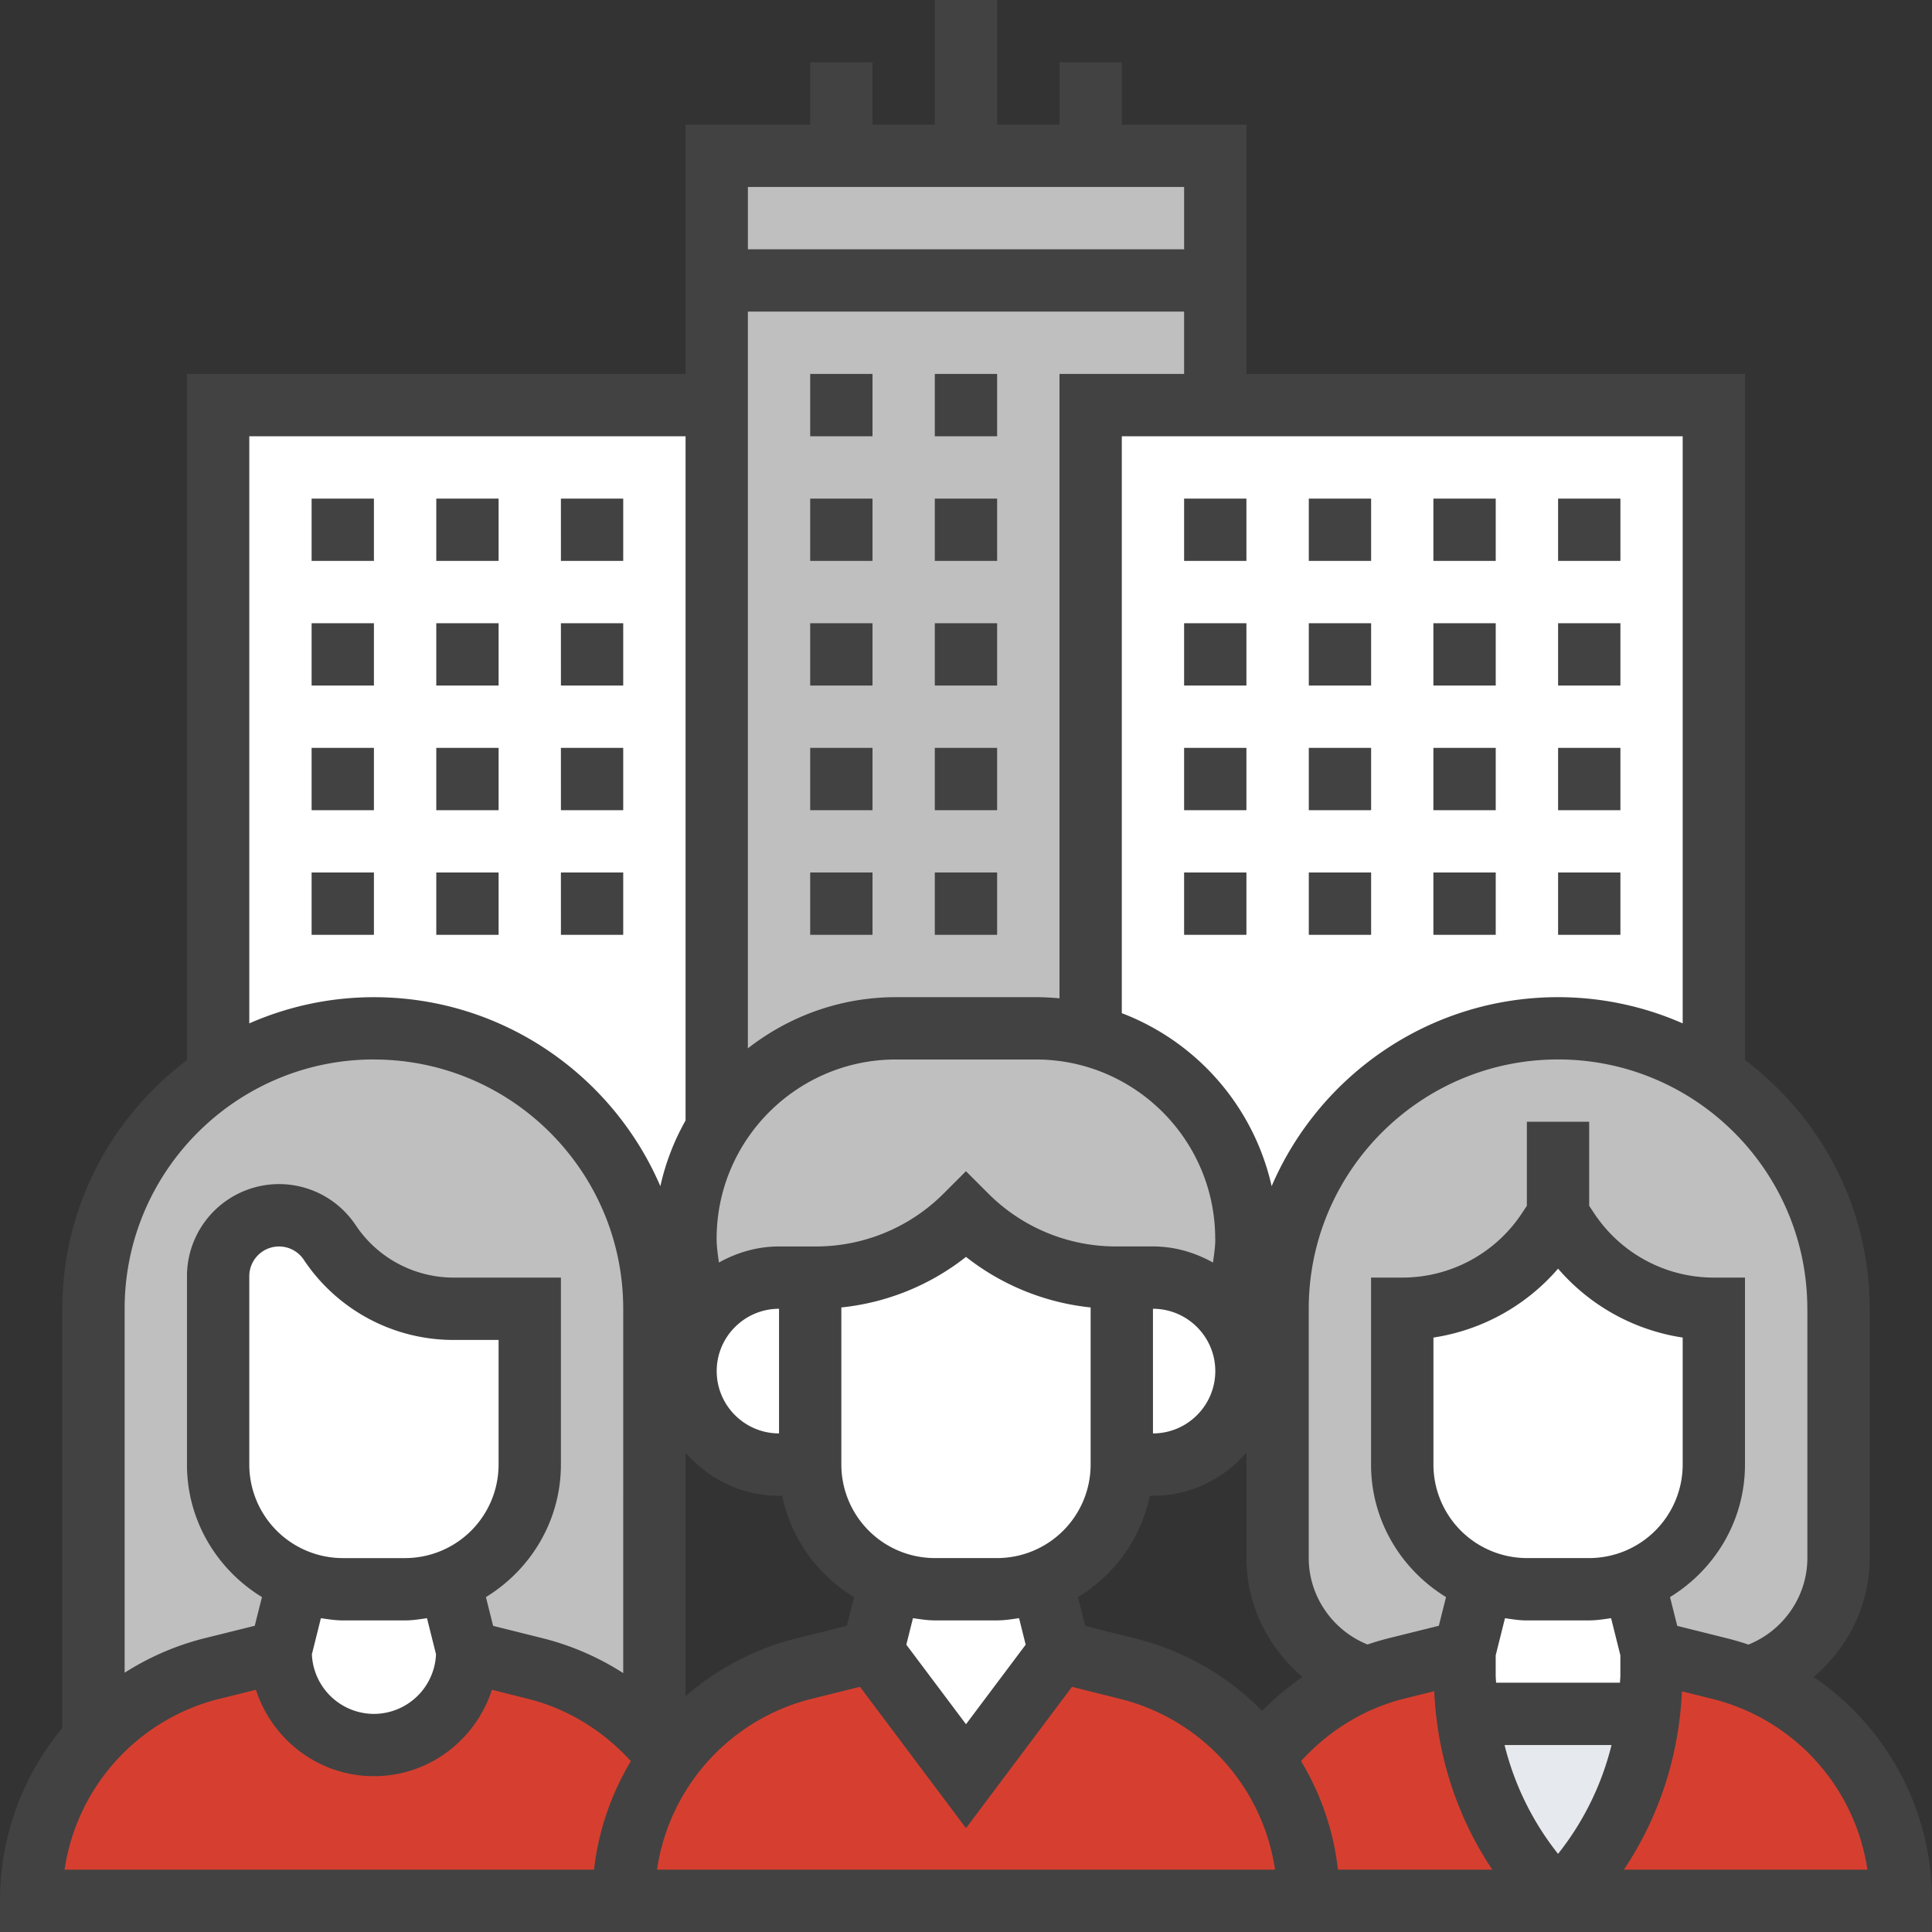<svg fill="none" height="90" width="90" xmlns="http://www.w3.org/2000/svg"><rect width="100%" height="100%" fill="#333333" stroke="none"/><path d="M56.612 7.258v5.807H33.387V7.258z" fill="#bfbfbf"/><path d="M50.806 18.87v29.367a9.672 9.672 0 00-2.54-.334h-6.532a9.7 9.7 0 00-8.333 4.689l-.014-.015V13.064h23.226v5.807z" fill="#bfbfbf"/><path d="M58.067 57.702a9.752 9.752 0 00-2.875-6.925 9.671 9.671 0 00-4.383-2.54V18.871H79.84V50.11a12.978 12.978 0 00-7.258-2.207c-3.6 0-6.88 1.466-9.232 3.832a12.998 12.998 0 00-3.833 9.233v2.903h-1.451c0-.9-.276-1.728-.74-2.424v-.015a9.846 9.846 0 00.74-3.73zm-26.129 0c0 1.291.262 2.554.74 3.73v.015a4.345 4.345 0 00-.74 2.424h-1.451v-2.903c0-7.215-5.85-13.065-13.065-13.065-2.685 0-5.182.813-7.258 2.207V18.87H33.39v33.707l.014.015a9.557 9.557 0 00-1.466 5.11z" fill="#fff"/><path d="M30.485 81.044c.262.275.508.566.726.87a11.055 11.055 0 00-2.177 6.605v.03H1.454v-.03c0-2.845 1.073-5.487 2.902-7.475a10.924 10.924 0 015.546-3.325l3.164-.784a4.35 4.35 0 004.355 4.355 4.345 4.345 0 003.077-1.277 4.344 4.344 0 001.278-3.078s1.379.349 3.179.799a10.96 10.96 0 015.53 3.31z" fill="#d63f2f"/><path d="M58.779 81.93a11.014 11.014 0 012.192 6.618H29.035v-.029c0-2.453.798-4.746 2.178-6.604a11.088 11.088 0 016.27-4.196l3.165-.783 4.355 5.806 4.355-5.806s1.379.348 3.179.798a10.97 10.97 0 016.242 4.195zm22.672-3.775a11.114 11.114 0 017.099 10.364v.03H72.582a14.828 14.828 0 004.239-8.71c.072-.595.116-1.19.116-1.8v-1.104s1.379.349 3.179.799c.464.116.9.261 1.335.42z" fill="#d63f2f"/><path d="M68.227 76.936v1.103c0 .61.044 1.205.116 1.8a14.828 14.828 0 004.24 8.71H60.968c0-2.454-.798-4.762-2.192-6.62a11.064 11.064 0 014.921-3.774c.436-.174.9-.32 1.365-.436z" fill="#d63f2f"/><path d="M50.809 48.237a9.67 9.67 0 014.383 2.54 9.751 9.751 0 012.875 6.925 9.829 9.829 0 01-.74 3.73 4.34 4.34 0 00-3.615-1.916h-1.699a9.922 9.922 0 01-7.011-2.903 9.922 9.922 0 01-7.011 2.903h-1.699a4.34 4.34 0 00-3.614 1.916 9.885 9.885 0 01-.74-3.73c0-1.887.537-3.63 1.466-5.11a9.7 9.7 0 018.332-4.689h6.532c.886 0 1.742.116 2.54.334zm34.84 24.343a5.804 5.804 0 01-4.196 5.575 12.82 12.82 0 00-1.335-.421c-1.8-.45-3.18-.798-3.18-.798l-.826-3.281v-.015a5.78 5.78 0 003.73-5.414v-7.258a8.139 8.139 0 01-6.764-3.63l-.494-.725-.493.726a8.33 8.33 0 01-2.933 2.67 8.237 8.237 0 01-3.832.959v7.258a5.78 5.78 0 003.73 5.414v.015l-.827 3.28-3.164.784c-.465.117-.93.262-1.365.436a5.809 5.809 0 01-4.18-5.574V60.968c0-3.6 1.466-6.88 3.832-9.232a12.998 12.998 0 019.232-3.833c2.686 0 5.182.813 7.258 2.207a13.04 13.04 0 015.807 10.858zm-75.487-4.354a5.78 5.78 0 003.73 5.414v.015l-.827 3.28-3.164.784a10.924 10.924 0 00-5.546 3.325V60.968a13 13 0 013.833-9.232 12.512 12.512 0 011.974-1.626 12.978 12.978 0 017.258-2.207c7.214 0 13.064 5.85 13.064 13.065v20.076a10.959 10.959 0 00-5.53-3.31c-1.8-.45-3.18-.798-3.18-.798l-.827-3.281v-.015a5.78 5.78 0 003.731-5.414v-7.258h-3.542a6.95 6.95 0 01-5.777-3.092 2.842 2.842 0 00-2.366-1.263 2.825 2.825 0 00-2.831 2.83z" fill="#bfbfbf"/><path d="M68.344 79.839h8.477a14.828 14.828 0 01-4.238 8.71 14.827 14.827 0 01-4.24-8.71z" fill="#e6e9ed"/><path d="M76.936 76.936v1.103c0 .61-.043 1.205-.116 1.8h-8.477a14.793 14.793 0 01-.116-1.8v-1.103l.827-3.281v-.015a5.447 5.447 0 002.076.392h2.903a5.5 5.5 0 002.076-.392v.015z" fill="#fff"/><path d="M79.84 60.968v7.258a5.78 5.78 0 01-3.73 5.414 5.5 5.5 0 01-2.076.392H71.13c-.74 0-1.437-.13-2.076-.392a5.78 5.78 0 01-3.73-5.414v-7.258a8.238 8.238 0 003.832-.958 8.33 8.33 0 002.932-2.671l.493-.726.494.726a8.139 8.139 0 006.764 3.629zm-22.516.479a4.345 4.345 0 01-.537 5.501 4.344 4.344 0 01-3.078 1.278h-1.451v-8.71h1.451a4.34 4.34 0 013.615 1.916zM46.455 74.032a5.5 5.5 0 002.076-.392v.015l.827 3.28-4.355 5.807-4.355-5.806.828-3.281v-.015a5.447 5.447 0 002.076.392z" fill="#fff"/><path d="M52.258 59.516v8.71a5.78 5.78 0 01-3.73 5.414 5.5 5.5 0 01-2.076.392h-2.903c-.74 0-1.438-.13-2.076-.392a5.78 5.78 0 01-3.73-5.414v-8.71h.246A9.922 9.922 0 0045 56.613a9.922 9.922 0 007.011 2.903z" fill="#fff"/><path d="M37.744 59.516v8.71h-1.452a4.345 4.345 0 01-3.077-1.278 4.344 4.344 0 01-.537-5.501v-.015a4.34 4.34 0 013.614-1.916zm-15.968 17.42a4.345 4.345 0 01-1.277 3.077 4.345 4.345 0 01-3.078 1.277 4.35 4.35 0 01-4.355-4.355l.828-3.28v-.015a5.447 5.447 0 002.076.392h2.903a5.5 5.5 0 002.076-.392v.015z" fill="#fff"/><path d="M24.68 60.968v7.258a5.78 5.78 0 01-3.73 5.414 5.5 5.5 0 01-2.076.392H15.97c-.74 0-1.438-.13-2.076-.392a5.78 5.78 0 01-3.73-5.414v-8.783a2.825 2.825 0 012.83-2.83c.958 0 1.843.479 2.366 1.263a6.95 6.95 0 005.777 3.092z" fill="#fff"/><g fill="#424242"><path d="M84.484 78.122c1.604-1.353 2.613-3.358 2.613-5.541V60.968c0-4.736-2.29-8.933-5.807-11.586V17.42H58.064V5.806h-5.806V2.903h-2.903v2.903h-2.903V0h-2.904v5.806h-2.903V2.903h-2.903v2.903h-5.806V17.42H8.71v31.963c-3.517 2.653-5.807 6.85-5.807 11.586v19.528A12.58 12.58 0 000 88.548V90h89.996L90 88.55a12.55 12.55 0 00-5.516-10.426zm-.29-17.154V72.58c0 1.785-1.115 3.378-2.746 4.032a12.33 12.33 0 00-.976-.289l-2.34-.584-.336-1.34c2.084-1.277 3.492-3.556 3.492-6.174v-8.71h-1.451a6.677 6.677 0 01-5.563-2.977l-.244-.367v-3.916h-2.903v3.916l-.243.367a6.675 6.675 0 01-5.563 2.977h-1.452v8.71c0 2.618 1.408 4.897 3.493 6.173l-.336 1.337-2.324.577c-.338.084-.671.185-.998.294-1.626-.653-2.738-2.246-2.738-4.028V60.966c0-6.403 5.21-11.613 11.613-11.613s11.613 5.21 11.613 11.613zm-27.581-3.26c0 .373-.058.738-.107 1.106-.833-.463-1.777-.75-2.796-.75h-1.702a8.4 8.4 0 01-5.983-2.478l-1.027-1.027-1.027 1.027a8.402 8.402 0 01-5.982 2.479h-1.702c-1.02 0-1.964.286-2.797.749-.049-.367-.107-.731-.107-1.107 0-4.605 3.747-8.352 8.353-8.352h6.521c4.605 0 8.352 3.747 8.352 8.352zm2.18 21.991a12.55 12.55 0 00-5.9-3.373l-2.34-.584-.336-1.34c1.689-1.034 2.937-2.72 3.346-4.723h.147c1.743 0 3.29-.787 4.354-2.007v4.909c0 2.18 1.01 4.186 2.612 5.541-.679.461-1.307.99-1.884 1.579zm-26.858-.686v-11.34c1.066 1.219 2.612 2.006 4.355 2.006h.147c.409 2.004 1.657 3.69 3.346 4.722l-.335 1.337-2.325.577a12.578 12.578 0 00-5.188 2.698zm4.355-12.239c-1.6 0-2.903-1.303-2.903-2.903s1.303-2.903 2.903-2.903zm10.162 5.807h-2.904a4.36 4.36 0 01-4.355-4.355v-7.32A11.238 11.238 0 0045 58.551a11.27 11.27 0 005.806 2.355v7.32a4.36 4.36 0 01-4.354 4.355zm-3.923 2.8c.337.047.671.103 1.02.103h2.903c.348 0 .682-.055 1.02-.104l.308 1.236L45 80.321l-2.78-3.705zm11.18-14.413c1.601 0 2.904 1.303 2.904 2.903s-1.303 2.903-2.903 2.903zM37.826 79.133l2.236-.555L45 85.163l4.937-6.584 2.249.563a9.654 9.654 0 017.21 7.955h-28.79a9.647 9.647 0 017.221-7.964zm22.784 2.903c1.282-1.408 2.939-2.442 4.797-2.905l1.405-.35c.134 3.001 1.06 5.857 2.705 8.314h-7.19a12.505 12.505 0 00-1.72-5.059zm11.97-22.939a9.548 9.548 0 005.806 3.212v5.917a4.36 4.36 0 01-4.355 4.355H71.13a4.36 4.36 0 01-4.355-4.355v-5.917a9.557 9.557 0 005.807-3.212zm-1.452 16.387h2.903c.349 0 .683-.055 1.02-.104l.432 1.732v.923c0 .12-.015.234-.018.352h-5.772c-.004-.118-.018-.234-.018-.352v-.922l.432-1.73c.337.046.67.103 1.02.103zm-1.04 5.806h4.983a13.231 13.231 0 01-2.491 5.07 13.258 13.258 0 01-2.492-5.07zm8.298-33.617a14.424 14.424 0 00-5.806-1.221c-5.977 0-11.118 3.632-13.342 8.804a11.286 11.286 0 00-6.98-8.059V20.323h26.128zM49.355 17.419v29.087c-.36-.034-.724-.054-1.094-.054h-6.522c-2.602 0-4.991.896-6.9 2.384v-34.32H55.16v2.903zm5.806-8.71v2.904H34.84V8.71zM11.613 20.324h20.323v31.873a11.1 11.1 0 00-1.174 3.06c-2.225-5.172-7.366-8.804-13.343-8.804-2.065 0-4.026.439-5.806 1.22zm5.806 29.032c6.404 0 11.613 5.21 11.613 11.613V77.94a12.598 12.598 0 00-3.72-1.617l-2.34-.584-.336-1.34c2.085-1.277 3.493-3.556 3.493-6.174v-8.71h-4.994a5.482 5.482 0 01-4.569-2.446 4.287 4.287 0 00-3.569-1.909 4.291 4.291 0 00-4.287 4.286v8.779c0 2.618 1.408 4.897 3.493 6.173l-.336 1.337-2.324.577c-1.354.338-2.61.891-3.737 1.61V60.966c0-6.404 5.21-11.613 11.613-11.613zm1.452 23.226h-2.903a4.36 4.36 0 01-4.355-4.355v-8.779a1.385 1.385 0 012.537-.766 8.373 8.373 0 006.986 3.738h2.09v5.807a4.36 4.36 0 01-4.355 4.355zm-3.923 2.8c.338.047.671.103 1.02.103h2.903c.348 0 .682-.055 1.02-.104l.42 1.68a2.902 2.902 0 01-2.892 2.779 2.9 2.9 0 01-2.89-2.776l.419-1.68zm-4.703 3.752l1.676-.418c.757 2.327 2.92 4.025 5.498 4.025 2.579 0 4.74-1.696 5.498-4.024l1.688.424c1.853.463 3.504 1.495 4.783 2.9a12.594 12.594 0 00-1.717 5.055H3.008a9.658 9.658 0 017.239-7.966zm65.4 7.964c1.646-2.455 2.57-5.311 2.706-8.31l1.415.353a9.665 9.665 0 017.225 7.955H75.643z"/><path d="M43.547 17.42h2.903v2.903h-2.903zm-5.805 0h2.903v2.903h-2.903zm0 5.806h2.903v2.903h-2.903zm5.805 0h2.903v2.903h-2.903zm-5.805 5.806h2.903v2.903h-2.903zm5.805 0h2.903v2.903h-2.903zm-5.805 5.807h2.903v2.903h-2.903zm5.805 0h2.903v2.903h-2.903zm-5.805 5.806h2.903v2.903h-2.903zm5.805 0h2.903v2.903h-2.903zM55.16 23.226h2.903v2.903H55.16zm0 17.419h2.903v2.903H55.16zm0-5.806h2.903v2.903H55.16zm0-5.807h2.903v2.903H55.16zm5.809-5.806h2.903v2.903h-2.903zm0 11.613h2.903v2.903h-2.903zm0 5.806h2.903v2.903h-2.903zm0-11.613h2.903v2.903h-2.903zm5.804-5.806h2.904v2.903h-2.904zm0 11.613h2.904v2.903h-2.904zm0 5.806h2.904v2.903h-2.904zm0-11.613h2.904v2.903h-2.904zm5.809-5.806h2.903v2.903h-2.903zm0 17.419h2.903v2.903h-2.903zm0-11.613h2.903v2.903h-2.903zm0 5.807h2.903v2.903h-2.903zm-58.066 5.806h2.903v2.903h-2.903zm0-5.806h2.903v2.903h-2.903zm0-11.613h2.903v2.903h-2.903zm0 5.806h2.903v2.903h-2.903zm5.808 0h2.903v2.903h-2.903zm0 5.807h2.903v2.903h-2.903zm0-11.613h2.903v2.903h-2.903zm0 17.419h2.903v2.903h-2.903zm5.805-5.806h2.903v2.903H26.13zm0-5.807h2.903v2.903H26.13zm0 11.613h2.903v2.903H26.13zm0-17.419h2.903v2.903H26.13z"/></g></svg>